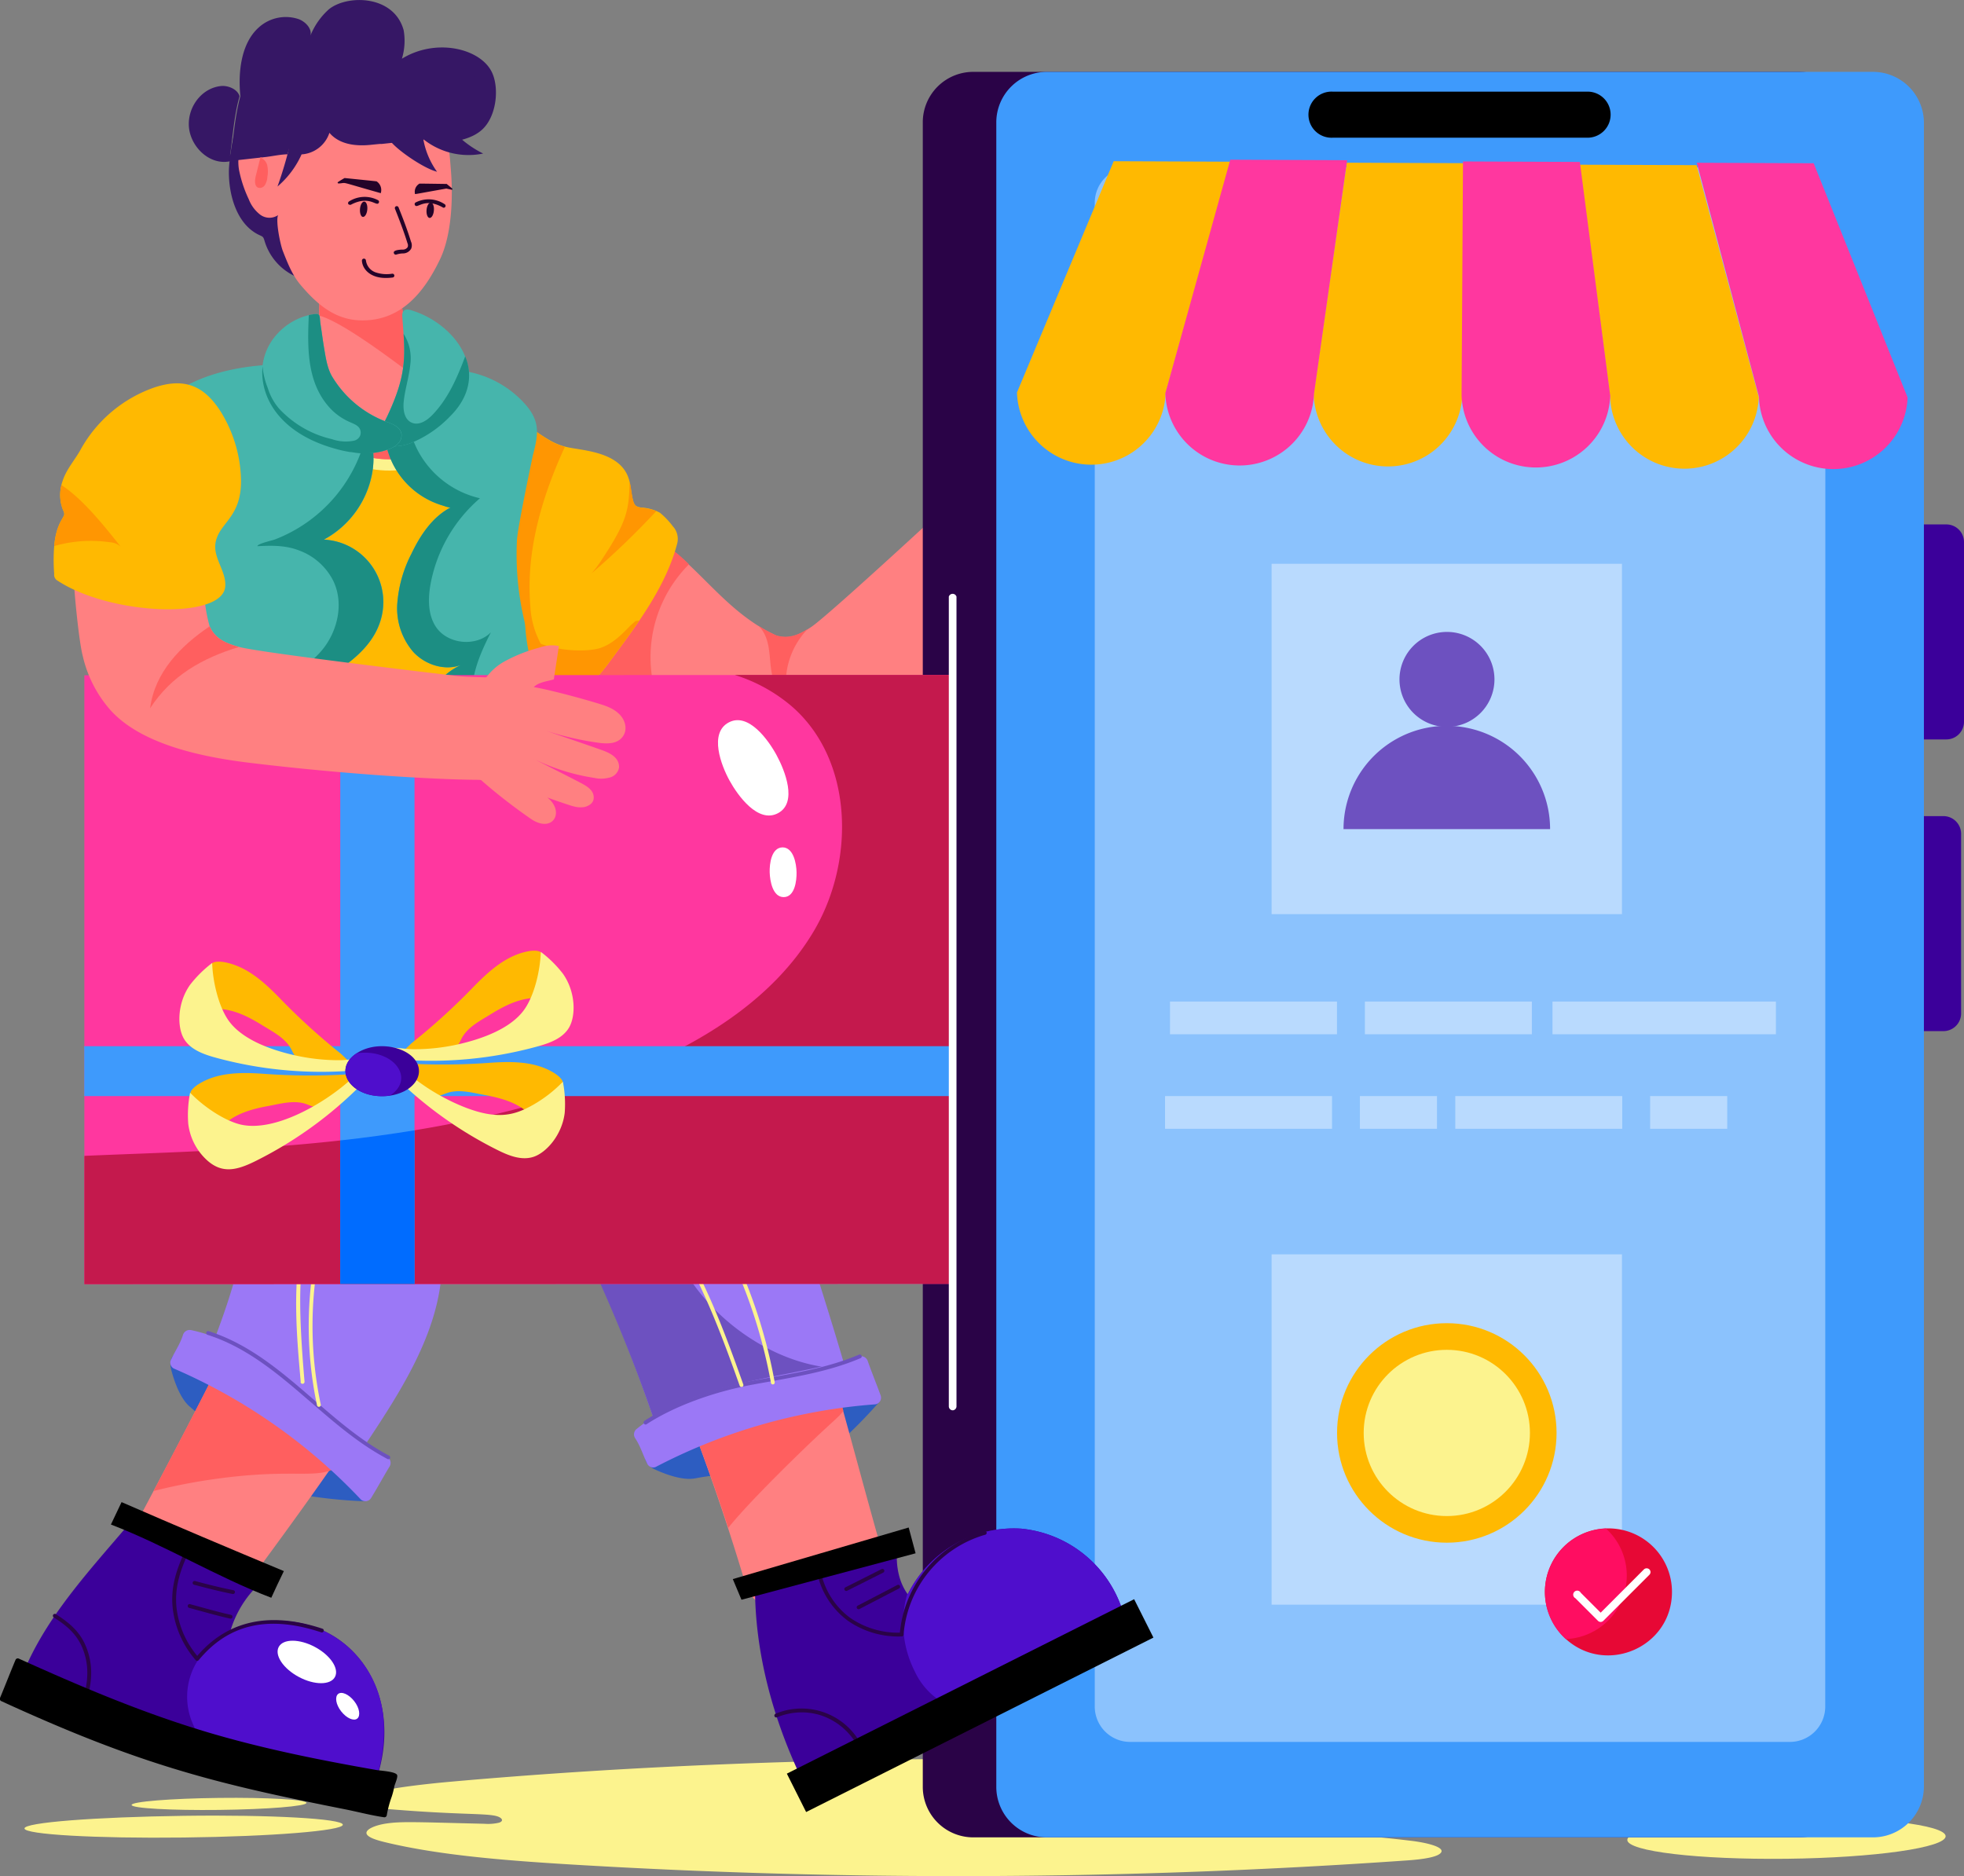 <svg xmlns="http://www.w3.org/2000/svg" viewBox="0 0 488.88 467.04"><rect x="0" y="0" width="488.88" height="467.04" fill="#808080" stroke="none"/><defs><style>.cls-1{fill:#fcf38e;}.cls-2{fill:#ff8081;}.cls-3{fill:#2a0347;}.cls-4{fill:#3b009a;}.cls-5{fill:#3e9afc;}.cls-6{opacity:0.4;}.cls-7{fill:#fff;}.cls-8{fill:#ffb901;}.cls-9{fill:#ff379f;}.cls-10{fill:#2d5dc1;}.cls-11{fill:#ff5f5f;}.cls-12{fill:#4f0ecc;}.cls-13{fill:#9b78f6;}.cls-14{fill:#6d51c0;}.cls-15{fill:#ff9602;}.cls-16{fill:#c4194d;}.cls-17{fill:#361765;}.cls-18{fill:#240329;}.cls-19{fill:#46b5ac;}.cls-20{fill:#1c8e83;}.cls-21{fill:none;}.cls-22{fill:#e70835;}.cls-23{fill:#ff0d61;}.cls-24{fill:#006cff;}</style></defs><g id="Слой_2" data-name="Слой 2"><g id="Layer_1" data-name="Layer 1"><g id="_25" data-name="25"><path class="cls-1" d="M390.44,441.48c-92-4.5-186.89-6.09-277.94,2-3.24.29-24.8,2.18-23.33,5.06.52,1,3.75,1.46,6.53,1.7,18.1,1.56,25.12,1.07,27.89,1.83,1.36.37,1.93,1.19.66,1.63a11.87,11.87,0,0,1-3.64.28c-16.74-.4-20.53-.63-24.35-.08-2.9.42-5.39,1.49-5,2.59.37.94,2.61,1.6,4.77,2.12,13.47,3.23,29.82,4.51,45.89,5.49a1602.72,1602.72,0,0,0,208.35-1c3.58-.25,7.92-.79,8.51-2.09s-3.75-2.34-7.48-2.79c-6.84-.83-13.87-1.46-21-1.9-5.6-.35-12.88-1.27-12.18-3.32.47-1.39,4.59-2.22,8.32-2.59,16.7-1.67,40.63,1.32,88.8-2.29,8.28-.63,11.74-2.72,2.92-4.26C409.72,442.39,399.73,441.94,390.44,441.48Z"/><path class="cls-1" d="M6.09,455.14c0,1.51,17.76,2.52,39.66,2.26s39.6-1.69,39.59-3.19S67.56,451.7,45.68,452,6.08,453.64,6.09,455.14Z"/><path class="cls-1" d="M405.07,458c0,2.85,17.78,4.94,39.68,4.69s39.59-2.77,39.56-5.62-17.81-4.93-39.68-4.68S405,455.19,405.07,458Z"/><path class="cls-1" d="M32.76,449.29c0,.83,9.75,1.38,21.78,1.24s21.75-.93,21.74-1.75-9.76-1.38-21.78-1.24S32.75,448.47,32.76,449.29Z"/><path class="cls-1" d="M373.46,454.55c0,1.51,17.75,2.52,39.65,2.26s39.61-1.69,39.59-3.19-17.78-2.51-39.65-2.26S373.44,453.05,373.46,454.55Z"/><path class="cls-1" d="M334.77,449.4c0,1.51,17.76,2.52,39.66,2.26S414,450,414,448.47s-17.77-2.51-39.65-2.25S334.75,447.9,334.77,449.4Z"/><path class="cls-1" d="M430.88,450.6c0,.77,9.12,1.29,20.38,1.16s20.36-.87,20.35-1.64-9.14-1.29-20.38-1.16S430.87,449.82,430.88,450.6Z"/><path class="cls-2" d="M290.82,118.2a140.11,140.11,0,0,1-19.77,9.29c-1.22,1.49-3,2.92-4.34,4.42-6.2,7.24-23,24.85-40.39,40.87-1.41,1.31-2.75,2.52-4.54,4.05a96.49,96.49,0,0,1-12.14,8.81c-4.08,2.63-10.93,5.29-16.49,5.48a31.6,31.6,0,0,1-15.1-3.58c-.2-.1-.51-.28-.7-.39a159.11,159.11,0,0,1-14.54-9.7c-6.4-4.76-3.81-2.26-10.57-7.47h0c-6.69-4.52-7.11-4.95-9.14-7.22a21.31,21.31,0,0,1-2.88-4v0h0v0a17.9,17.9,0,0,1-1.43-3.47c-3.65-15.52,9.24-29.8,25.21-20.6.45.18,2.32,1.46,2.74,1.74,0,0,0,0,0,0,7.39,5.84,12.64,12.94,20.42,18.31a40.37,40.37,0,0,0,6.1,3.5c3.39,1,5.89-.29,8.8-2.26,4.87-3.39,37-33.17,41.3-37.2,2.25-2.11,4.53-5,7-7.32a15.69,15.69,0,0,1,.09-3.69,14.17,14.17,0,0,1,1.31-5.35,39.54,39.54,0,0,1,5.43-8.58c1.42-1.71,3-3.54,5.24-3.36,2.45.2,3.64,2.32,3.72,4.51,1.56-1.82,3.12-3.58,4.76-5.38s3-3.23,5.15-4,4.66-.24,5.7,1.82,0,4.13-1.07,5.94a81.86,81.86,0,0,1-9.19,11.43c3.65-3.61,7.31-7.31,11-10.9,1.67-1.63,3.79-3.3,6.07-2.13,1.31.66,1.56,2.18,1.39,3.5a8.52,8.52,0,0,1-1.69,3.6,54.81,54.81,0,0,1-11.37,12c3.18-2.41,9.29-7,11.25-8.45,1.48-1.07,3.23-2.12,4.94-1.13a2.84,2.84,0,0,1,1,3.18,6.57,6.57,0,0,1-1.49,2.54c-.69.88-3.95,4-5.05,5.06a6.68,6.68,0,0,1,2.11-.64,3.75,3.75,0,0,1,3.45,1.12C294.74,114.79,292.92,117,290.82,118.2Z"/><path class="cls-3" d="M460.65,444.89a12.71,12.71,0,0,1-12.92,12.47H242.46a12.58,12.58,0,0,1-12.76-12.47V30.36a12.56,12.56,0,0,1,12.76-12.47H447.73a12.7,12.7,0,0,1,12.92,12.47Z"/><path class="cls-4" d="M472.57,134.91v44.78a4.39,4.39,0,0,0,4.37,4.37h7.55a4.4,4.4,0,0,0,4.39-4.4V134.93a4.4,4.4,0,0,0-4.39-4.39h-7.55A4.37,4.37,0,0,0,472.57,134.91Z"/><path class="cls-4" d="M471.85,207.52V252.3a4.38,4.38,0,0,0,4.36,4.37h7.56a4.41,4.41,0,0,0,4.39-4.4V207.54a4.41,4.41,0,0,0-4.39-4.39h-7.56A4.37,4.37,0,0,0,471.85,207.52Z"/><path class="cls-5" d="M478.9,444.9A12.69,12.69,0,0,1,466,457.36H260.71A12.57,12.57,0,0,1,248,444.9V30.35a12.58,12.58,0,0,1,12.75-12.46H466A12.69,12.69,0,0,1,478.9,30.35Z"/><g class="cls-6"><path class="cls-7" d="M454.34,424.93a8.81,8.81,0,0,1-9,8.67H281.51a8.81,8.81,0,0,1-9-8.67V50.31a8.82,8.82,0,0,1,9-8.65H445.37a8.82,8.82,0,0,1,9,8.65Z"/></g><g class="cls-6"><rect class="cls-7" x="316.53" y="312.23" width="87.21" height="87.21"/></g><path class="cls-8" d="M393.22,41l7.57,57.69a18.51,18.51,0,0,0,37,.15L422.32,41.11Z"/><path class="cls-8" d="M335.24,40.5,327,98.13a18.51,18.51,0,0,0,37,.15l.34-57.66Z"/><path class="cls-8" d="M277.22,40.13,253.15,97.69a18.51,18.51,0,0,0,37,.15l16.16-57.59Z"/><path class="cls-9" d="M364.17,40.19l-.35,58.2a18.51,18.51,0,0,0,37,.15l-7.56-58.23Z"/><path class="cls-9" d="M422.37,40.52l15.47,58.26a18.51,18.51,0,0,0,37,.16l-23.38-58.3Z"/><path class="cls-9" d="M306.24,39.76,290.08,97.89a18.51,18.51,0,0,0,37,.15l8.25-58.16Z"/><path class="cls-9" d="M52.15,211.7c1.13,1.4,3.53,2.55,5,1.76a1.44,1.44,0,0,0,.79-1.33,2.16,2.16,0,0,0-.53-1.08,13.12,13.12,0,0,0-2.65-2.56c-.25-.17-.9-.59-1.18-.48a7.52,7.52,0,0,0-1.29,1.59Z"/><path class="cls-10" d="M218.94,348.89a119.69,119.69,0,0,1-10.05,10.22c-9.22,7.9-23.95,6.58-35.86,8.89-3,.58-7.26-.95-10-2.22s-3-3.36-1.85-6.19c1.07-2.67,4.27-3.66,7.07-4.32,43.56-10.29,42.42-10.34,45.56-9.93C216.06,345.63,218.14,346.75,218.94,348.89Z"/><path class="cls-10" d="M91,373.71a119.42,119.42,0,0,1-14.27-1.36c-11.94-2.18-20.21-14.43-29.51-22.22-2.34-2-3.84-6.24-4.6-9.18s.73-4.43,3.64-5.34c2.75-.86,5.53,1,7.81,2.76,35.46,27.32,34.78,26.41,36.44,29.1A6,6,0,0,1,91,373.71Z"/><path class="cls-2" d="M223.84,395.78a1.85,1.85,0,0,0-.06-.2A1.81,1.81,0,0,0,223.84,395.78Z"/><path class="cls-2" d="M85.7,218.62c8.35,11,28,29.78,35,42.34s27.7,39,33.89,52.17l4.54,10c1.48,3.34,2.9,6.71,4.35,10.06a566.35,566.35,0,0,1,22.2,61.51c.86,3,3.68,5.14,7.65,6.24a28.64,28.64,0,0,0,14.29-.18c2.87-.74,8.66-2.16,10.86-4.33,3.19-3.14,1.23-9.62.2-13.27-8.62-30.55-15.94-61.29-28-90.57-9.42-22.86-20.93-45-35.52-64.92-2.95-6.75-6.19-13.41-10.95-19.68-1-1.44-4.14,4.58-5.87,4a13.62,13.62,0,0,0-5.83-.53c-11.46,1.26-22.56,14.34-22.35,23C110.23,236,84.82,217.36,85.7,218.62Z"/><path class="cls-11" d="M208.93,347.62a10.34,10.34,0,0,0-1.26,0c-10,.58-19.43,2.89-35.74,6.4,3.32,8.7,6.48,17.48,9.36,26.28,4.1-5.13,12.81-13.8,17.52-18.37,8.77-8.52,9.75-8.9,11.12-10.73Z"/><path class="cls-2" d="M21.27,413c.32.61,1.4,1.84,1.84,2.46,4.6,6.39,16.09,10,21,4.41,7.76-8.81.63-2.85,7.53-12.18,25.88-35,50-67.1,54.43-84.54,1.51-6,1.6-12.24,1.67-18.42,1-82.15.92-70.89.93-76.91,0-8.38-6.85-9.12-12.9-11.36C89.17,214,85.15,210,77.34,211.54a22.44,22.44,0,0,0-15.11,11.55c-3.81,7.29-4.71,2.2-4.29,10.41.68,13.23,3.93,37.81,6.54,50.79,1.65,8.18,2.72,18.92,1.56,27.18-.73,5.18-2.84,10.06-5,14.84-4.61,10.19-17.61,35-22.82,44.84C34.87,377.49,31.94,383,30,386.49c-2.55,4.73-6.67,8.2-9,13.15a17.86,17.86,0,0,0-1.76,6.72C19.15,409,20.05,410.69,21.27,413Z"/><path class="cls-11" d="M38.22,371.15a140.76,140.76,0,0,1,14.69-2.91c17.77-2.54,23.93-.52,28.87-2.05,1.61-.49,2.79-1.46,2.06-3-1-1.93-5.16-4.4-6.56-5.54-7.69-6.31-20.38-15.55-23.18-17.17C49.31,350,43.28,361.55,38.22,371.15Z"/><path class="cls-4" d="M5.77,416.31c13.44,6.55,33.6,18,48,20.91,15.46,3.09,29.67,2.3,39.57,3.75h-.12c.15,0,.5.07,1.23.17l0,0c-.45-.19-.13-.32-.08-.46h0c6-22.1-9.45-40.4-30.46-36.71a39.93,39.93,0,0,0-5.11,1.2c-.48.16-1,.48-1.4.65A26.33,26.33,0,0,1,63,395.87a46.63,46.63,0,0,1,3.44-3.58l-2.65-1c-10.06-3.77-20-7.71-30-11.65l-1.45-.57c-.47.57-1,1.13-1.44,1.7-8.77,10.28-18.23,20.67-23.95,33h0C6.48,414.63,6.11,415.46,5.77,416.31Z"/><path class="cls-12" d="M48.12,429.37c.07.18.15.35.22.52.28.61.58,1.2.91,1.79a17.51,17.51,0,0,0,5.59,5.7,30.41,30.41,0,0,0,9,4.35c7.71,2.35,17.17,2.72,22.68,1.62,2.16-.4,6.3-1.71,7.76-2.72a40.26,40.26,0,0,0,1.26-11.41h0C95,414.72,84,404.41,71.32,403.53h0a36.75,36.75,0,0,0-12.44,1.52c-4.06,2.74-8.21,5.13-10.62,10A16.78,16.78,0,0,0,48.12,429.37Z"/><path class="cls-3" d="M49.07,413.41a.46.46,0,0,1-.36-.17A23.78,23.78,0,0,1,43,400.41c-.58-5.21.92-9.51,2.62-13.39a.48.48,0,0,1,.87.39c-1.65,3.75-3.09,7.91-2.54,12.89a22.74,22.74,0,0,0,5.15,11.89c7.57-8.84,18.06-11.12,31.17-6.77a.47.47,0,0,1,.3.6.48.48,0,0,1-.6.31c-13.1-4.35-23.08-2.09-30.5,6.9a.49.49,0,0,1-.37.18Z"/><path class="cls-3" d="M57.34,402.92c-3.51-.79-7-1.81-10.32-2.7a.48.48,0,0,1,.24-.92c3.42.92,6.86,1.92,10.29,2.69a.48.48,0,0,1-.21.93Z"/><path class="cls-3" d="M57.91,396.78c-3.3-.65-6.55-1.5-9.6-2.3a.48.48,0,0,1-.34-.59.49.49,0,0,1,.58-.34c3,.81,6.28,1.64,9.55,2.29a.46.46,0,0,1,.37.56A.48.48,0,0,1,57.91,396.78Z"/><path class="cls-3" d="M19.5,426.74a.48.48,0,0,1-.21-.64,16.41,16.41,0,0,0,1-2.06c1.84-5.28,1.92-9.66.24-13.78-1.41-3.46-3.86-5.56-7.11-7.63a.48.48,0,1,1,.51-.81c3.41,2.18,6,4.38,7.49,8.08,1.77,4.35,1.7,8.94-.22,14.45a17.7,17.7,0,0,1-1.08,2.18A.47.47,0,0,1,19.5,426.74Z"/><path d="M27.61,379.49c13.66,5.23,26.23,13,39.92,18.23,1-2.22,2.06-4.44,3.13-6.64-13.5-5.62-27-11.33-40.4-17.17C29.38,375.78,28.49,377.63,27.61,379.49Z"/><path d="M0,422.67a.6.6,0,0,0,.31.77c6.14,2.82,11.78,5.28,17.08,7.47,24.78,10.22,42.26,14.26,68.43,19.45,3.23.64,6.54,1.53,9.8,2a.61.61,0,0,0,.67-.58,26.87,26.87,0,0,1,1.21-4.53,19.27,19.27,0,0,0,.66-2.59c.15-.62.89-2.19.7-2.79-.29-.9-4.06-1.08-5.14-1.27-14.79-2.6-29-5.46-43-9.69l-1.55-.48c-15.14-4.68-29.8-10.93-44.5-17.57a.61.61,0,0,0-.8.31C2.56,416.29,1.32,419.49,0,422.67Z"/><path class="cls-13" d="M211.79,346.21a229.81,229.81,0,0,0-46.54,14.69c-.06-.23-.13-.44-.2-.66a409,409,0,0,0-53.41-108.46c-1.06-1.57-2.13-3.05-2.53-3.64,0,.43.2,1.42.22,1.66a267.24,267.24,0,0,1,.34,69.61c-2.1,16.58-13.25,31.83-22.45,45.78C75.55,357,62.66,347.64,51,339.41c12.17-30,11.69-40.28,9.55-61.71q-2.13-21.57-4.28-43.16v0c-1.13-5.31-2.67-12.73-2.92-14.61-3-24.1,2.23-32.27,13.49-44.74.26-.25.5-.54.75-.81,18.88,14.24,43.52,18.07,63.14,12.3,6.09-1.62,5.64,2.26,8,6.62,2.23,4,16.06,27.49,18.25,31.21,18.51,31.33,33.36,56.53,44.33,86.64C202.34,314,212.42,346.09,211.79,346.21Z"/><path class="cls-14" d="M79.91,180.14c.82.93,1.62,1.89,2.4,2.87a91.17,91.17,0,0,1,6.61,9.57s0,0,0,0a196,196,0,0,1,12.59,25.78c2.83,7.53,4.92,20.19,7.66,29.88.21.31,1.73,2.42,2.43,3.5a28.39,28.39,0,0,1,3-10.94c.51-1,1.06-2.39,2-2.91.38-.22.83-.22,1.23-.46a14.68,14.68,0,0,0,1.59-1.38c9.1-7.62,20.66-11.32,32.39-11.8,1.23,0,3.9.12,5.12.2-3.34-5.66-6.69-11.34-10-17a0,0,0,0,0,0,0c-.19-.34-.39-.67-.6-1-.46,3.24-1.58,10.22-3.9,12.57a36.51,36.51,0,0,1-11.71,7.69c-1.9.8-4.92,2.45-7.64,2.88-4,.66-6.71-1.87-4.66-6.55,4.25-9.94,14.18-8.27,24.8-21.87-.14-.24-1.27-2.18-1.81-3.09a6.69,6.69,0,0,0-2,.34l.19-.12a5.4,5.4,0,0,0-.85.19c-.1,0-.18,0-.25-.11-.8-1.28.3-12.11-.7-11.42-4.35,2-9.56-11.78-14.35-12.1-5.87-.34-19.27,1.72-26,.13h0a10.51,10.51,0,0,1-1.82-.59,8.52,8.52,0,0,0-8.9,1.17c-.62.46-2.94,2.82-4.75,4C81.08,180.23,80.28,180.55,79.91,180.14ZM108,217.59,130.35,204C126.58,207,117.61,216.59,108,217.59Z"/><path class="cls-14" d="M109.61,248.86c23.25,33.42,43.05,72.59,55.44,111.38A47.16,47.16,0,0,0,179,355.43c8.55-4.39,18.2-9.6,25.58-15.23C189.24,337.77,174,325.77,168,311.47c-1.48-3.54-2.55-7.33-4.81-10.43-2.15-2.92-5.2-5-8.13-7.17-30.16-22.15-21.25-35.57-30.64-44.48-2.06-1.95-4.72-3.16-7-4.83s-4.38-4.1-4.39-6.94C112,242.05,109.81,244.31,109.61,248.86Z"/><path class="cls-4" d="M254.25,380.52a29.48,29.48,0,0,1,25.27,20.7L199.45,442.6c-7.06-14.82-11.58-31.37-11.51-47.77,11.91-4,23.79-7.41,35.7-11.36-.91,4.51-.38,9.7,2.32,13.39A29.45,29.45,0,0,1,254.25,380.52Z"/><path class="cls-12" d="M254.25,380.52a29.48,29.48,0,0,1,25.27,20.7l-44.29,22.89a17.62,17.62,0,0,1-7.5-8,26.56,26.56,0,0,1-1.87-19.43l.1.15A29.45,29.45,0,0,1,254.25,380.52Z"/><path class="cls-3" d="M214.58,437.2a16.15,16.15,0,0,0-10.79-10.38,15.94,15.94,0,0,0-10.38.66.48.48,0,0,1-.62-.26.49.49,0,0,1,.26-.63,16.78,16.78,0,0,1,22.44,10.32.48.48,0,0,1-.31.6A.47.47,0,0,1,214.58,437.2Z"/><rect x="193.14" y="419.2" width="96.74" height="10.69" transform="translate(647.86 695.54) rotate(153.33)"/><path class="cls-3" d="M211,403.4a19.88,19.88,0,0,1-7.39-11,.48.48,0,0,1,.35-.58.49.49,0,0,1,.58.35,18.92,18.92,0,0,0,7,10.49A21,21,0,0,0,224,406.41a29.2,29.2,0,0,1,21.07-25.32.48.48,0,0,1,.24.92,28.2,28.2,0,0,0-20.39,24.89.46.46,0,0,1-.45.44A21.93,21.93,0,0,1,211,403.4Z"/><path class="cls-3" d="M213.3,400.32a.48.48,0,0,1,.2-.64l9.87-5.14a.48.48,0,0,1,.64.2.49.49,0,0,1-.2.65l-9.87,5.13A.48.48,0,0,1,213.3,400.32Z"/><path class="cls-3" d="M210.23,395.76a.47.47,0,0,1,.21-.64l9-4.53a.48.48,0,0,1,.64.21.49.49,0,0,1-.21.65l-9,4.52A.48.48,0,0,1,210.23,395.76Z"/><polygon points="184.57 398.21 227.91 386.65 226.19 380.23 182.41 393.07 184.57 398.21"/><path class="cls-13" d="M45.56,332.25a1.74,1.74,0,0,1,2-1.16c19.4,4.15,32.92,21.18,48.84,31.58A1.73,1.73,0,0,1,97,365c-1.57,2.59-3,5.24-4.59,7.83a1.68,1.68,0,0,1-2.59.42,140.54,140.54,0,0,0-46.57-32.6,1.65,1.65,0,0,1-.65-2.25C43.62,336.25,44.84,334.55,45.56,332.25Z"/><path class="cls-14" d="M96.44,363.17c-16.22-8.57-27.21-25.26-44.73-30.89a.48.48,0,1,1,.29-.91c17.81,5.72,28.74,22.42,44.89,31a.49.49,0,0,1,.2.65A.48.48,0,0,1,96.44,363.17Z"/><path class="cls-13" d="M158.1,358a1.73,1.73,0,0,1,.38-2.31c15.45-12.44,37.19-12.21,55.31-18A1.73,1.73,0,0,1,216,338.8c1,2.85,2.16,5.66,3.19,8.5a1.67,1.67,0,0,1-1.31,2.27,140.49,140.49,0,0,0-54.66,15.59,1.65,1.65,0,0,1-2.16-.91C160,362.05,159.43,360,158.1,358Z"/><path class="cls-14" d="M160.27,354.34a.48.48,0,0,1,.14-.66c6.91-4.5,16.74-8.16,27-10,8.85-1.63,18.09-2.93,26.42-6.48a.48.48,0,0,1,.63.26.47.47,0,0,1-.26.62c-8.43,3.59-17.7,4.9-26.62,6.54-10.12,1.86-19.83,5.47-26.63,9.9A.48.48,0,0,1,160.27,354.34Z"/><path class="cls-1" d="M78.9,349.76A95.51,95.51,0,0,1,79.43,308c2.56-10.69,7-21.17,7.71-32.1C88,261.1,82,246.76,77,232.82c-4.85-13.66-9.13-29.56-4.07-44a.48.48,0,0,1,.61-.3.49.49,0,0,1,.3.61c-5.56,15.81.29,33,5.9,48.45,4.5,12.36,9.15,25.14,8.35,38.33-.68,11.1-5.17,21.57-7.73,32.27a94.53,94.53,0,0,0-.53,41.37.48.48,0,1,1-.93.2Z"/><path class="cls-1" d="M74.86,344c-1-11.22-2-22.81.07-34.14,1.8-10,6-19.7,6.52-29.78.78-14.79-6.3-29-10.53-43.18a119.2,119.2,0,0,1-3.31-53.26.47.47,0,0,1,.55-.39.48.48,0,0,1,.39.55,118.27,118.27,0,0,0,3.28,52.82c1.12,3.76,2.45,7.56,3.74,11.24,8.93,25.47,8.31,32,3.18,50.42C74.94,312,73.56,318,75.81,343.92a.48.48,0,0,1-1,.08Z"/><path class="cls-11" d="M166.37,180.05c-12.77-9.19-7.63-5.1-14.13-10.07h0c-4.62-3.16-6.73-4.39-9.14-7.21a20,20,0,0,1-4.34-7.59c-3.82-16.11,10-31.5,27.95-18.84l0,0a41,41,0,0,1,4.79,4.13A32.72,32.72,0,0,0,166.37,180.05Z"/><path class="cls-11" d="M188.78,155.76c2.85,2.71,2.68,7,3.11,10.41a27.45,27.45,0,0,0,4.84,12.32,5.4,5.4,0,0,0,1.8,1.76,19.34,19.34,0,0,1,2.56-23.71c-2.47,1.56-4.86,2.49-7.83,1.63A37.77,37.77,0,0,1,188.78,155.76Z"/><path class="cls-8" d="M167.48,131a4.63,4.63,0,0,1,1.08,4.33c-2.75,10.49-9.69,19.78-16.06,28.38-1.07,1.47-2.17,2.91-3.34,4.3-.88,1-2.72,3.8-4.07,4.15-1.52.4-4.52-1.92-5.82-2.67-3.78-2.17-7.28-4.1-9.8-7.68-.31,3-.61,6.18.44,9,.79,2.14,2,3.44,2.76,5.81s.45,4.8,1.69,6.79c1.34,2.14,4,3,6,4.52h0a9.81,9.81,0,0,1-2,10.67,61.43,61.43,0,0,0-8.9-3.15c-.06,0-1.4-.37-1.57-.41-10.42-2.6-21.52-2.92-32.46-2.71-4.7.08-9.47.26-13.89,1.79-6.67,2.33-14.12,7.93-20.26,11.36-2.12-1.69-4.12-5.91-5.31-8.36-4.29-8.81-4.85-14.75-3.88-25.53.19-2.2.26-4.22,1.54-6.05a12.94,12.94,0,0,0,2.06-5.71C57,151.67,58.33,143.35,57,135.2c-1.4-8.5-5.73-16.61-6.94-25-.35-2.51.56-5,1-7.45a4.3,4.3,0,0,0-.94-5.38,43,43,0,0,1,11.33-3.41h0c5.74-1,11.64-1.21,15.31-1.64a89.21,89.21,0,0,1,24.48,1c5.14.87,13.93,2.87,18.33,5,.27.14.72.4,1.33.76,11.94,7.31,14.8,10.78,19.67,12.07,3.46,1,12.88.92,15.63,7.19a10.44,10.44,0,0,1,.48,1.43c.38,1.55.47,3.21.88,4.77.35,1.37.87,1.63,2.12,1.81a10.79,10.79,0,0,1,4.6,1.29A19.54,19.54,0,0,1,167.48,131Z"/><path class="cls-15" d="M159.1,154.48c-2.3,3.4-7.91,11.08-9.94,13.48-.88,1-2.72,3.8-4.07,4.15-1.52.4-4.52-1.92-5.82-2.67-3.79-2.18-7.28-4.1-9.8-7.68-.53,5.15-.6,7.62,1.87,11.92a16.27,16.27,0,0,1,1.2,2.58.09.09,0,0,1,0,.06c.74,1.76.46,4.94,1.79,7.07s4,3,6,4.53a9.81,9.81,0,0,1-2,10.67,61.43,61.43,0,0,0-8.9-3.15c-.06,0-1.4-.37-1.57-.41A96.18,96.18,0,0,0,109,192.46c13.53-4,12.84,1.2,16.46-3.2a14.66,14.66,0,0,0,3.2-5.71A6.18,6.18,0,0,0,127,177.5c-.89-.74-2.08-1.21-2.6-2.25-.74-1.47.18-2.91,1-6.58a54,54,0,0,1-10.16-28.28c-.89-12.77,2.38-25.63,8.16-37,.34-.66.69-1.34,1.07-2,10.78,7,11.95,8.73,16.14,9.84-5.73,12.45-9.74,26-8.6,39.63a22,22,0,0,0,2.61,9.39c5.26,2,12.06,2,14.95,1s5.23-3.31,7.38-5.57l1.21-1.06A4.38,4.38,0,0,1,159.1,154.48Z"/><path class="cls-16" d="M77.88,195.65c-7,3.37-19.61,12.71-25.68,16.11-2.13-1.69-.71-10.38-1.91-12.83-1.77-3.62,2.43-9.28,1.82-13.28a58.6,58.6,0,0,1,0-14.07,33.7,33.7,0,0,1,1.17-7c1.53-5,5.71-10.45,6.35-15.14.19-1.36-.09-2.55.82-3.72-.38.29-.75.61-1.1.92a27.88,27.88,0,0,1-8.75,5.1,37,37,0,0,1,10.53-8.07c2.71-1.4,5.75-2.57,7.44-5.09a29.77,29.77,0,0,0-5.38,13c-.52,3.39-.59,7.19-3,9.68-1.38,1.46-3.5,2.41-4.07,4.34-.67,2.26,1.17,4.44,1.74,6.74s-.21,4.78-1.27,6.94c-.51,1-.53,1.49.35,2.2,3.84,3.12,8.93,4.13,13.8,5a3.37,3.37,0,0,0,1.48.06c1.33-.3,2.2-2,3.55-1.83a18.55,18.55,0,0,0-1.37,4.86,6.18,6.18,0,0,0,1.39,4.74A5.67,5.67,0,0,0,77.88,195.65Z"/><path class="cls-10" d="M113.77,189.47s.06,0,.13,0Z"/><path class="cls-10" d="M54.11,150.2c.94-1.21,1.92-2.4,2.91-3.56a3.48,3.48,0,0,1,1.79-1.32c.86-.17,1.24.1,1.36.57l-.87.76A29.83,29.83,0,0,1,54.11,150.2Z"/><path class="cls-1" d="M121,99.15c-3.26,12.22-15.75,19.91-28.76,17.57-12-2.16-20.81-12.21-20.94-23.94,2-.17,4.27-.35,5.55-.5C92.88,90.4,114.56,95.24,121,99.15Z"/><path class="cls-2" d="M118.39,97.84c-2.61,11.07-13.87,18.24-25.71,16.12C81.77,112,74.07,102.82,74,92.55c3.16-.27,3.74-.42,6-.55C95,91,111.67,95.05,118.39,97.84Z"/><path class="cls-11" d="M118.12,98.85c-3,10.49-14,17.17-25.44,15.11C81.77,112,74.07,102.82,74,92.55c3.16-.27,3.74-.42,6-.55a17.13,17.13,0,0,0,12.86,12.89c5,1,10.15-.3,15-2Q113.09,101.14,118.12,98.85Z"/><path class="cls-11" d="M99.76,95a1,1,0,0,1-.66-1.18,16.69,16.69,0,0,0,.3-7.38l0-.18a1,1,0,1,1,1.89-.26l0,.19a18.86,18.86,0,0,1-.36,8.14A1,1,0,0,1,99.76,95Z"/><path class="cls-2" d="M80.07,64.76a17.62,17.62,0,0,0-.5,4.75,0,0,0,0,0,0,0C79.4,86.91,79.05,90.48,79,95.4c0,3.14.08-.25,2.51,2,2.27,2.06,4.61-.13,7.34,1.22a34.47,34.47,0,0,0,8.69,2.91c.49.09,8.43.54,8.46.45-5-14.15-6.76-27.79-6.28-36,0-2,0-4.63-2-5.12a26.72,26.72,0,0,0-5.08-.6h0c-4.62-.17-10.35.4-11.88,2.86A6.92,6.92,0,0,0,80.07,64.76Z"/><path class="cls-11" d="M80.79,63.11c1.53-2.46,7.26-3,11.88-2.86a37.69,37.69,0,0,1,6.85,2.81,13.53,13.53,0,0,1,.2,2.91c-.37,6.34.64,16.63,3.75,27.87-1.12-.54-17.12-13.38-24-15.28,0-3,.07-6,.1-9a0,0,0,0,1,0,0v-.06C79.58,67.31,79.66,64.92,80.79,63.11Z"/><path class="cls-16" d="M66.67,140.53a27.59,27.59,0,0,1-2.78,5.7c-4.29,1.15-9.15,3.68-11.34,6.8a2.08,2.08,0,0,1-1,.94c-.66.16-1.29-.36-1.65-.57a11.9,11.9,0,0,1,4-5.11,13.39,13.39,0,0,1,3.48-2.58,39.19,39.19,0,0,0,3.7-2A32.75,32.75,0,0,0,66.67,140.53Z"/><path class="cls-16" d="M51.6,96.55s0,0,0,0a9.37,9.37,0,0,0-1.73,4.33c-1,5.31-2.1,10.61-3,16a18.1,18.1,0,0,0-4.39-13.09,2.39,2.39,0,0,0,1.91-1.4C46.56,99.1,48.44,98,51.6,96.55Z"/><path class="cls-15" d="M163.39,127.2a197.16,197.16,0,0,1-16.14,15.52A29.17,29.17,0,0,0,150,139c6.11-9.27,6.56-12.05,6.73-19.17v0c.38,1.55.47,3.21.88,4.77.36,1.35.83,1.63,2.12,1.8A15.51,15.51,0,0,1,163.39,127.2Z"/><path class="cls-17" d="M74.2,59c.09-6.9,2.33-13.63,3-20.42.12-1.17.13-2.35.22-3.53.05-.76.44-1.65-.12-2.3-.33-.37-.78-.69-.88-1.18-.13-.67.37-1-.73-2.13a14.16,14.16,0,0,0-4.8-3.12,7.36,7.36,0,0,1-1.56-.72,4.1,4.1,0,0,1-1.29-1.67,6.75,6.75,0,0,1-.11-5.2,7.33,7.33,0,0,0-4.21,2.69,23.68,23.68,0,0,0-4.87,9.72A54.21,54.21,0,0,0,57,41.77c-.28,6,1.66,14.09,7.66,16.79.76.34.9.44,1.14,1.23a14.15,14.15,0,0,0,6.91,8.6c.57.28,1.78,1,2.25.47s-.27-2.61-.34-3.17A49.64,49.64,0,0,1,74.2,59Z"/><path class="cls-2" d="M109.56,64.48c-4,8.38-9.83,15.51-19.79,15.27-6.48-.15-11-4.16-14.92-8.79-2.09-2.45-3.26-5.47-4.42-8.41-.67-1.69-1.85-7.55-1.21-9a3.85,3.85,0,0,1-4.46-.12,8.86,8.86,0,0,1-2.84-3.84,30.91,30.91,0,0,1-2.42-7.29c-.58-3.44.24-6.78,3.31-8.78,4.22-2.75,10.19.46,8.93,6,2.76-6.34,6-11.45,12.85-13.8C89.4,24,94.42,24.3,99.4,24.91c3.51.42,7.12,1.24,9.37,4.18,2.86,3.76,3.11,8.8,3.47,13.3C112.79,49.16,112.47,58.36,109.56,64.48Z"/><path class="cls-17" d="M108.79,42.75a19.68,19.68,0,0,1-3.42-8.11,18,18,0,0,0,14.9,3.58,25.42,25.42,0,0,1-8.15-6.37l-5-2.79L97.41,35.4C99.46,37.79,105.71,42,108.79,42.75Z"/><path class="cls-18" d="M84.13,45.32c.5-.34,1.11-.7,1.63-1l.06,0c8.66.89,7.9.79,8,.88a2.57,2.57,0,0,1,1,2.74c0,.09,0,.15-.12.12-11-3.1-8-2.51-10.41-2.39C84,45.62,84,45.44,84.13,45.32Z"/><path class="cls-18" d="M112.54,46.92c-.38-.36-.92-.77-1.34-1.13a.06.06,0,0,0,0,0c-7.42-.1-6.81-.12-6.91,0a2.31,2.31,0,0,0-1,2.4c0,.22-.75.26,7.81-1.25l1.34.29C112.68,47.21,112.67,47,112.54,46.92Z"/><path class="cls-18" d="M86.7,50.79a.49.49,0,0,1,.19-.65,7.19,7.19,0,0,1,7.19-.32.46.46,0,0,1,.22.63c-.56,1.17-2.21-2-7,.53C87.28,51,86.83,51,86.7,50.79Z"/><path class="cls-18" d="M110.26,51.65c-4.77-2.67-6.4.55-7-.64a.47.47,0,0,1,.23-.63,7.17,7.17,0,0,1,7.18.44.47.47,0,1,1-.46.83Z"/><path class="cls-18" d="M98.06,63.07c-.32-.76,1.1-.88,1.92-.94l.35,0a1.4,1.4,0,0,0,1.15-.62,1.31,1.31,0,0,0-.06-1c-.06-.17-.79-2.76-3.12-8.58a.48.48,0,0,1,.89-.35c1.25,3.11,2.25,5.76,3.1,8.53a2.27,2.27,0,0,1,.07,1.77,2.33,2.33,0,0,1-1.94,1.2,5.76,5.76,0,0,0-1.74.28A.48.48,0,0,1,98.06,63.07Z"/><path class="cls-17" d="M47,31.11c.13,5.3,5.33,10.48,10.81,8.9.07,0,8.15-.91,8.26-.92,1.76-.2,3.7-.65,5.5-.68.49-1.74,1.16-3.95,0-5.24a4.21,4.21,0,0,0-1.24-.85,36.69,36.69,0,0,0-9.07-3.26,90.62,90.62,0,0,1-4,9.7c.69-4.91,1-10,2.37-14.81-.51-1.79-2.92-2.7-4.56-2.54C50.31,21.87,46.87,26.4,47,31.11Z"/><path class="cls-17" d="M71.92,37c-.59,2.45-1.69,6.22-2.85,9.43a22.73,22.73,0,0,0,6-8A7.82,7.82,0,0,0,82,33.06c2.45,2.88,6.45,3.38,10.23,3,8.45-.86-8.17,1,18.4-1.94.23.47.46,1,.68,1.44,3.12-.54,6.4-1.18,8.73-3.32,3.69-3.42,4.29-10.72,2.27-14.52-3-5.7-13.82-8.29-22.27-3.1a15.33,15.33,0,0,0,.44-7.09c-2.4-8.79-14-8.93-18.6-5.23a17.58,17.58,0,0,0-4.61,6.57h0c.44-1.67-1.14-3.39-2.82-4.07a10,10,0,0,0-10,2c-4.52,4-5.2,11.35-4.62,17.07a.29.29,0,0,0,0,.1c-1.33,4.8-1.68,9.9-2.37,14.81a90.62,90.62,0,0,0,4-9.7,36.69,36.69,0,0,1,9.07,3.26C71.84,33.07,72.68,33.87,71.92,37Z"/><path class="cls-17" d="M67.06,25.47c2.6,2.27,20.32,9,23.74,9.43,8,1,18-2.46,24.84-6.75a11.54,11.54,0,0,0,3.22-2.71,4.66,4.66,0,0,0,.93-4,6.49,6.49,0,0,0-2.87-3.26c-4.56-3.11-10.78-1-16.3-1.15s-10.29-2.6-14.51,1S71.65,24.33,71.83,29.85Z"/><path class="cls-17" d="M106.21,29.57a2.36,2.36,0,0,0,0,2.42,6.48,6.48,0,0,0,1.72,1.86,11.79,11.79,0,0,0,5.47,2.9.39.39,0,0,0,.26,0c.51-.23.26-2.69,1-3.88.28-.46,1.16-1.27.75-2a1.38,1.38,0,0,0-.6-.52,17.55,17.55,0,0,0-7-2.21Z"/><path class="cls-11" d="M64.16,46.68a1.47,1.47,0,0,0,1.78-.62A4.36,4.36,0,0,0,66.56,44a7.32,7.32,0,0,0,0-2.64,2.75,2.75,0,0,0-1.45-2v-.2l-.27,0c-.39,1.52-.76,3-1.15,4.55C63.42,44.81,63.29,46.2,64.16,46.68Z"/><path class="cls-16" d="M63.31,147.28a19.59,19.59,0,0,0,9.16,18.34c4.19,2.52,9.16,3.34,14,4.11-4.59.13-9.17-1.15-13.75-.75-4.4.38-8.84,2.53-11,6.38s-1.37,9.4,2.35,11.78c-3.43-.32-7.45-1-9-4.1a9.19,9.19,0,0,1-.72-2.48c-1.47-8.15-.73-17.08,4-23.88,1.47-2.11,3.32-4,4.07-6.5Z"/><path class="cls-1" d="M132.36,203.44h0a.47.47,0,0,1-.45-.5c0-.32,0-.65.05-1a14,14,0,0,0-.47-5.77.46.46,0,0,1,.28-.61.47.47,0,0,1,.61.27c.87,2.3.59,4.73.48,7.13A.48.48,0,0,1,132.36,203.44Z"/><path class="cls-19" d="M94.53,197.4a.08.08,0,0,0,0,0C87.07,212,74,211.79,62.22,214.76c-3.63.92-7.74,1.43-11.22-.34-4.39-2.24-6.61-7.67-7.75-12.2-2.49-9.8-1-18.68-.78-32.83.08-5.53-.2-11.2.06-16.69.22-4.11,1.8-5,1.72-14.29a53.77,53.77,0,0,0-7.94-27.7c-1.62-2.39-1.78-3.56-.13-5.9,6.38-9,17.24-12.76,28.17-13.8,5.4-.52,8.34-1,11.42,3.57,2.07,3.07,3.51,7.86,9.38,9.19a37.13,37.13,0,0,1,4.47.86c2.08.74,2,1.85,2.39,3.27a21.66,21.66,0,0,1,.64,10,23.56,23.56,0,0,1-12,16.43,15.57,15.57,0,0,1,13.91,20.73C92.48,161,87.17,165,81.91,168.34c5.56-3.2,14.22-.17,16.19,8.7a15.74,15.74,0,0,1,.27,5.43,2.61,2.61,0,0,0,.75-.89A50.37,50.37,0,0,1,94.53,197.4Z"/><path class="cls-20" d="M94.53,197.4a.08.08,0,0,0,0,0C87.07,212,74,211.79,62.22,214.76c-3.63.92-7.74,1.43-11.22-.34-4.39-2.24-6.61-7.67-7.75-12.2-2.38-9.39-1.08-17.69-.82-31.32.32-.08.63-.17,1-.24l6,9.05c-.33,4.62-.66,9.3.19,13.86s3,9.05,6.82,11.73c4.89,3.46,11.48,3.31,17.33,2A52.43,52.43,0,0,0,94.53,197.4Z"/><path class="cls-20" d="M98.09,177c-6.26,2.72-13.3,3.68-19.82,1.78-5.42-1.58-10.09-5-14.65-8.3,6.16-1.05,12.27-3.68,16.34-8.41s5.73-11.84,3-17.48a15.45,15.45,0,0,0-8.28-7.48c-3.5-1.41-6.93-1.34-10.61-1.15,0-.63,3.7-1.42,4.39-1.69a36.92,36.92,0,0,0,23-27.55,19.21,19.21,0,0,1,1.14,11.17,23.56,23.56,0,0,1-12,16.43,15.56,15.56,0,0,1,13.91,20.73C92.49,161,87.17,165,81.91,168.35,87.52,165.11,96.18,168.26,98.09,177Z"/><path class="cls-19" d="M130.79,201.43h-.19c-18.08-1.42-26.17-13-25.29-22.75a16.3,16.3,0,0,1,9.42-13.14c-4.07,1.5-8.89-.06-11.84-3.24a16.64,16.64,0,0,1-4-12,32.23,32.23,0,0,1,3.51-12.43c2.22-4.65,5.24-9.21,9.81-11.57a20.11,20.11,0,0,1-16-15.42,6.21,6.21,0,0,1-.19-2.8,5.08,5.08,0,0,1,1.5-2.44,6.76,6.76,0,0,0,.68-.63c.83-1,.59-2.43.81-3.69a25.25,25.25,0,0,1,1.2-3.42c.3-.93.43-1.91.76-2.83.46-1.31.94-1.13,2.89-1.75a25.47,25.47,0,0,1,26.24,6.61c4.49,4.69,4,7.87,2.51,13.55,0,.11-3.76,17.66-3.93,21a71.61,71.61,0,0,0,1.8,19.85c.55,2.37,0,2.75,1.58,10.29a85.49,85.49,0,0,0,8.36,23.31A9.73,9.73,0,0,1,130.79,201.43Z"/><path class="cls-20" d="M130.79,201.43h-.19c-18.08-1.42-26.17-13-25.29-22.75a16.3,16.3,0,0,1,9.42-13.14c-4.07,1.5-8.89-.06-11.84-3.24a16.64,16.64,0,0,1-4-12,32.23,32.23,0,0,1,3.51-12.43c2.22-4.65,5.24-9.21,9.81-11.57-.34.18-1.66-.35-2-.45a20.37,20.37,0,0,1-11.74-9.13,19.27,19.27,0,0,1-1.81-4,4.84,4.84,0,0,1-.32-2.25c.56-4.51.81-9.17,3.33-12.25a7.42,7.42,0,0,0,1.76-3c.12-.26.84-1.92,1.19-1.24.1.2-.25.9-.31,1.12a23.6,23.6,0,0,0,.38,14,22.36,22.36,0,0,0,1.21,2.85,23.42,23.42,0,0,0,15.57,12.08,37.07,37.07,0,0,0-12.31,21.43c-.63,3.58-.66,7.53,1.34,10.57,2.9,4.36,10,5.07,13.69,1.38-3,5.88-5.85,12.51-4.09,18.87,2.13,7.78,11.73,13.55,21.93,10.84A9.73,9.73,0,0,1,130.79,201.43Z"/><path class="cls-19" d="M112,103.67a28.23,28.23,0,0,1-9.93,6.7c-1.75.59-4.49,1.23-6.18.13-2.55-1.65-.36-5,.56-7,4.05-8.67,4.51-13.28,4-20.42-.09-1.43-.22-2.86-.31-4.29s.61-2,2-1.63c6.8,2,11.84,6.89,13.62,11.54C118,94.05,116.34,99.41,112,103.67Z"/><path class="cls-20" d="M112,103.67a28.23,28.23,0,0,1-9.93,6.7c-1.75.59-4.49,1.23-6.18.13-2.55-1.65-.36-5,.56-7,4.05-8.67,4.51-13.28,4-20.42a11.29,11.29,0,0,1,1.66,7.81c-.32,3.09-1.33,6.1-1.63,9.2-.18,2,.18,4.33,2,5.12s3.79-.52,5.15-1.93c3.89-4,6.19-9.28,8.17-14.58C118,94.05,116.34,99.41,112,103.67Z"/><path class="cls-11" d="M135.76,199.13c-4.14-1.16-7.25-4.56-11.07-5.38a1,1,0,0,1,.41-1.87c4.23.92,7.38,4.35,11.17,5.41a1,1,0,0,1-.51,1.84Z"/><path class="cls-11" d="M136.25,191.79a36.05,36.05,0,0,1-8.22-4.32,1,1,0,1,1,1.1-1.56,34.42,34.42,0,0,0,7.78,4.09,1,1,0,0,1,.56,1.23A.94.94,0,0,1,136.25,191.79Z"/><path class="cls-11" d="M139.89,184a18.4,18.4,0,0,1-8.34-2.83,1,1,0,0,1-.28-1.32.94.94,0,0,1,1.32-.29,16.16,16.16,0,0,0,7.45,2.53,1,1,0,1,1-.15,1.91Z"/><path class="cls-18" d="M91.43,52.15C91.34,53.2,90.86,54,90.36,54s-.84-.93-.75-2,.57-1.86,1.08-1.82S91.52,51.1,91.43,52.15Z"/><path class="cls-18" d="M108,52.42c-.09,1.06-.57,1.87-1.07,1.83s-.84-.93-.75-2,.58-1.87,1.08-1.83S108.11,51.37,108,52.42Z"/><path class="cls-19" d="M84,111.84c1,.27,2.07.5,3.12.68l.26,0,.43.07a19.63,19.63,0,0,0,6.8-.12,14.18,14.18,0,0,0,2.37-.73,5.65,5.65,0,0,0,2.14-1.35,2.86,2.86,0,0,0,.84-2.32c-.3-2-2.61-2.64-3.91-3.14A26.76,26.76,0,0,1,82.66,93.71C81.37,91.54,81,88.49,80.57,86c-.2-1.26-.38-2.54-.56-3.81-.12-.84-.27-1.68-.34-2.53-.13-1.57-.18-1.77-2.8-1.22a15.66,15.66,0,0,0-9.1,6.22C61.78,93.3,66.23,107.26,84,111.84Z"/><path class="cls-20" d="M87.08,112.52a1.45,1.45,0,0,1,.28,0h0Z"/><path class="cls-20" d="M83.06,111.59l.9.25c1,.27,2.07.5,3.12.68l.26,0,.43.07a17.5,17.5,0,0,0,6.8-.12,14.18,14.18,0,0,0,2.37-.73,5.65,5.65,0,0,0,2.14-1.35,2.86,2.86,0,0,0,.84-2.32c-.3-2-2.61-2.64-3.91-3.14A26.76,26.76,0,0,1,82.66,93.71C81.37,91.54,81,88.49,80.57,86c-.2-1.26-.38-2.54-.56-3.81-.12-.84-.27-1.68-.34-2.53-.13-1.57-.18-1.77-2.8-1.22-.38,8.28-.47,16.84,5.21,23.07a14.3,14.3,0,0,0,3.67,2.89c1.73,1,3.24,1.18,3.84,2.4a2.11,2.11,0,0,1,0,1.77,2.21,2.21,0,0,1-1.53,1.14,10.43,10.43,0,0,1-5.45-.4,25.66,25.66,0,0,1-11.35-5.85l-.32-.29a20.61,20.61,0,0,1-1.55-1.55,14.27,14.27,0,0,1-2.72-5,19,19,0,0,1-1.32-5.41C64.61,99.08,69.82,107.79,83.06,111.59Z"/><path class="cls-7" d="M84.93,426c1.32,1.69,3.13,2.5,4,1.79s.56-2.65-.76-4.34-3.13-2.5-4-1.79S83.6,424.31,84.93,426Z"/><path class="cls-7" d="M74.38,417.43c3.87,2.07,7.9,2.07,9,0s-1.14-5.41-5-7.47-7.9-2.07-9,0S70.51,415.36,74.38,417.43Z"/><path class="cls-1" d="M191.89,344.14a127.15,127.15,0,0,0-17.71-45.34c-6.9-10.84-39.53-53.45-46.7-62.71-9.89-12.77-19.24-24.84-19.67-41.2a.49.49,0,0,1,.47-.49.51.51,0,0,1,.49.47c.45,17.25,11.11,29.76,21.75,43.6,7,9.07,37.7,49.19,44.46,59.82A128,128,0,0,1,192.83,344a.48.48,0,1,1-.94.16Z"/><path class="cls-1" d="M184.12,344.93c-5.84-16.48-11.94-32.34-22.36-45.22-5.59-6.92-5.12-5.08-17.74-21.4-16.24-21-29.61-36.77-35.81-55.87a.48.48,0,0,1,.91-.29c6.17,19,19.49,34.69,35.65,55.56,12.25,15.84,12.43,14.84,17.73,21.4,10.52,13,16.65,28.94,22.52,45.51a.46.46,0,0,1-.29.6A.48.48,0,0,1,184.12,344.93Z"/><path class="cls-18" d="M96,69.19c-3.86,0-5.79-2.22-5.91-4.28a.48.48,0,0,1,1-.06,3.64,3.64,0,0,0,2.35,2.93,8.61,8.61,0,0,0,4.19.35.49.49,0,0,1,.53.42.48.48,0,0,1-.42.53A14,14,0,0,1,96,69.19Z"/><path class="cls-9" d="M236.9,168V319.58L21,319.66l0-31.94v-27.3l0-92.32Z"/><path class="cls-16" d="M236.9,168V319.58L21,319.66l0-31.94c36.76-1.61,86.42-1.74,133.26-19.89,19.06-7.39,37.81-18.45,48.24-35.93s10-42.79-5.49-56.14A40.26,40.26,0,0,0,182.87,168Z"/><rect class="cls-5" x="84.7" y="173.24" width="18.48" height="146.35"/><rect class="cls-5" x="20.97" y="260.42" width="215.93" height="12.42"/><path class="cls-21" d="M51.27,279.74l22.18-.07,0,13.16-22.19.08Z"/><path class="cls-11" d="M124,197a.47.47,0,0,1-.11-.67,7.2,7.2,0,0,1,5.08-2.94.48.48,0,0,1,.52.43.47.47,0,0,1-.43.52,6.21,6.21,0,0,0-4.4,2.55A.48.48,0,0,1,124,197Z"/><path class="cls-2" d="M18.46,115.65c-3.48,7.37-1,15.53-1.18,17.09,0,0,0,0,0,0,.46,8.23.78,6.86,1.15,12.66.28,4.4,1.29,14.51,2.15,17.8a30.66,30.66,0,0,0,6.92,13.57c7.86,8.72,23.34,11.75,34.8,13.13,23.28,2.82,45.77,4.13,56.23,4.21,2.49,0,5.39.73,7.52.27a12.71,12.71,0,0,0,9.59-10.51c.74-4.88-.13-8.36-4-12.07-4.12-4-12.21-2.88-18.09-3.56-5.52-.63-48.73-5.76-54.07-7.21-3.24-.88-5.89-2-7.29-5.13a2.81,2.81,0,0,1-.13-.45c-3.77-13.95,1.69-28.39-1.27-38.29a20.14,20.14,0,0,0-4.16-8,10.49,10.49,0,0,0-2.72-2.28c-7.4-4.25-17.6-2.6-24.15,6.37A18.29,18.29,0,0,0,18.46,115.65Z"/><path class="cls-11" d="M59.44,161.05c-9.09,2.79-16.81,7.13-22.07,15.25,1.13-8.94,7.61-15.54,14.82-20.39C53.54,159.05,56.32,160.16,59.44,161.05Z"/><path class="cls-2" d="M151.65,193.57a7.87,7.87,0,0,1-3.77.06,51.94,51.94,0,0,1-15-4.71c.1.05,9.36,4.74,11.9,6.08,1.53.82,3.16,1.87,3,3.75-.09,1.24-1.29,1.9-2.31,2.14a6.29,6.29,0,0,1-2.8-.2c-.21-.05-.4-.1-.61-.17-2-.65-3.91-1.3-5.81-2,4.41,3.48,1.46,8.9-3.89,5.46a137.43,137.43,0,0,1-18-14.77l3,.68a10.63,10.63,0,0,1-3.43-11.4c1-3.34,3.53-5,6.4-6.28l-1.79-.24a7,7,0,0,0,1.2-1.75c.45-.7,1.15-1.41,1.71-2.11a13.78,13.78,0,0,1,4-3.39,38.34,38.34,0,0,1,9-3.57,8.77,8.77,0,0,1,4.67-.34l-1.26,8.31c-1.67.49-3.75.67-5,1.91,4,.68,11.65,2.75,15.76,4,2.07.62,4,1.23,5.53,2.73s2.15,3.88.84,5.63-3.51,1.76-5.52,1.57a77.12,77.12,0,0,1-13.52-3.05c4.57,1.6,9.24,3.16,13.8,4.78,2.09.74,4.39,1.86,4.35,4.29A3.09,3.09,0,0,1,151.65,193.57Z"/><path class="cls-8" d="M53.65,135.13c-.65,3.84,2.82,7.19,2.4,11-.91,8.17-28.67,7-41.7-1.58a1.66,1.66,0,0,1-.86-1.7,44.4,44.4,0,0,1,0-6.92c.47-5.55,2.45-7,2.5-7.92a2.05,2.05,0,0,0-.28-1,10.26,10.26,0,0,1-.17-7.16c.95-3,2.95-5.14,4.43-7.76A33.62,33.62,0,0,1,38.54,96.41c7.08-2.3,12.18-.76,16.56,6.31A33.6,33.6,0,0,1,60,119.64C60.05,129,54.5,130.08,53.65,135.13Z"/><path class="cls-15" d="M30.06,136.1A4.2,4.2,0,0,0,27.5,135a32.86,32.86,0,0,0-14,.93c.47-5.55,2.45-7,2.5-7.92a2.05,2.05,0,0,0-.28-1,9.77,9.77,0,0,1-.41-6.26C20.72,124.3,26.09,131.09,30.06,136.1Z"/><path class="cls-22" d="M416.19,396.25c0,13.76-16.36,20.85-26.44,11.71a15.81,15.81,0,0,1,10-27.51l.63,0A15.81,15.81,0,0,1,416.19,396.25Z"/><path class="cls-23" d="M404.94,392.16A15.81,15.81,0,0,1,389.75,408a15.81,15.81,0,0,1,10-27.51A15.78,15.78,0,0,1,404.94,392.16Z"/><path class="cls-7" d="M397.76,403.45l-5.62-5.62a1,1,0,1,1,1.35-1.35l4.95,4.95,10.77-10.78a1,1,0,0,1,1.35,0,.94.94,0,0,1,0,1.35l-11.45,11.45A.94.94,0,0,1,397.76,403.45Z"/><path class="cls-7" d="M193.35,188.06c2,3.7,5.26,11.76.29,14.37s-10-4.41-12.06-8.16-5.14-11.78-.2-14.43S191.37,184.36,193.35,188.06Z"/><path class="cls-7" d="M194.78,210.93c2.76,0,3.46,4.08,3.5,6.19s-.43,6.17-3.19,6.19-3.44-4.06-3.5-6.17S192,211,194.78,210.93Z"/><path class="cls-8" d="M131.73,236.75c-5.85,1-10.37,5.29-14.33,9.38a159.8,159.8,0,0,1-14.75,13.38c-.66.52-2.74,2.83-3.53,2.83a60.21,60.21,0,0,0,13.24-1.51c1.83-.41,1.78-.91,2.61-2.45,1.53-2.82,4.7-4.35,7.32-6,3.15-1.92,6.49-3.64,10.23-3.93a2.86,2.86,0,0,0,2.15-.74c.57-.74,1.3-4.37,1.34-7.17,0-.73-.18-.74-.63-1.16-.77-.69-.24-1.54-.68-2.21S132.48,236.62,131.73,236.75Z"/><path class="cls-1" d="M130.56,251.23c2.43-3.47,3.9-9.53,4.06-14.29a28.84,28.84,0,0,1,5.52,5.46c3.18,4.53,3.21,10.38,1.55,13.31-1.55,2.73-4.8,3.92-7.82,4.75a99.67,99.67,0,0,1-35.39,3.2,3.84,3.84,0,0,1-1.22-.25c-1.21-.51-1.88-2.53-.2-2.59,1.93-.08,4,.35,5.9.36a50.12,50.12,0,0,0,11.51-1.32C120.13,258.54,127.23,256,130.56,251.23Z"/><path class="cls-8" d="M138.08,267.18c-5-3.18-11.25-3-16.93-2.57a161.44,161.44,0,0,1-19.92.12c-.83-.05-3.93.27-4.51-.25a60.38,60.38,0,0,0,10.86,7.71c1.64.92,1.93.51,3.59-.08,3-1.08,6.4-.11,9.42.45,3.63.67,7.26,1.61,10.25,3.89a2.81,2.81,0,0,0,2.09.89,2.42,2.42,0,0,0,.79-.35,23.12,23.12,0,0,0,5-4.1,1.24,1.24,0,0,0,.34-.53,1.91,1.91,0,0,0,0-.75c-.11-1,.86-1.31,1-2.1S138.72,267.59,138.08,267.18Z"/><path class="cls-1" d="M115.86,275.69c7.59,2.91,11.73,2.05,16-.21a32.79,32.79,0,0,0,8.25-6.22,28.83,28.83,0,0,1,.46,7.75c-.66,5.49-4.54,9.87-7.73,10.94-3,1-6.19-.28-9-1.68A99.66,99.66,0,0,1,95.36,265a4.13,4.13,0,0,1-.74-1c-.56-1.19.29-3.14,1.58-2.07,1.49,1.23,2.7,2.9,4.15,4.21a50.86,50.86,0,0,0,9.45,6.7A49.69,49.69,0,0,0,115.86,275.69Z"/><path class="cls-8" d="M55.7,239.48c5.85,1,10.37,5.3,14.32,9.38a159.79,159.79,0,0,0,14.76,13.38c.65.53,2.74,2.83,3.53,2.84a61.44,61.44,0,0,1-13.24-1.51c-1.83-.42-1.78-.91-2.61-2.46-1.53-2.82-4.7-4.35-7.33-6-3.14-1.93-6.48-3.65-10.22-3.94a2.86,2.86,0,0,1-2.15-.73c-.57-.74-1.3-4.37-1.34-7.17,0-.73.17-.75.63-1.16.77-.7.24-1.55.68-2.22S55,239.36,55.7,239.48Z"/><path class="cls-1" d="M56.87,254c-2.43-3.47-3.9-9.52-4.06-14.29a29.43,29.43,0,0,0-5.52,5.46c-3.18,4.54-3.21,10.39-1.55,13.32,1.55,2.72,4.8,3.91,7.82,4.75A99.67,99.67,0,0,0,89,266.39a4.13,4.13,0,0,0,1.22-.24c1.21-.52,1.87-2.53.2-2.6-1.93-.08-4,.36-5.9.36A50.11,50.11,0,0,1,73,262.6C67.29,261.28,60.2,258.73,56.87,254Z"/><path class="cls-8" d="M49.35,269.92c5-3.19,11.25-3,16.93-2.58a157.46,157.46,0,0,0,19.91.12c.84,0,3.93.28,4.52-.24a61.39,61.39,0,0,1-10.86,7.71c-1.64.91-1.94.51-3.59-.09-3-1.08-6.4-.1-9.43.46-3.62.66-7.26,1.61-10.24,3.89a2.89,2.89,0,0,1-2.09.89c-.91-.18-3.88-2.39-5.78-4.45-.49-.54-.37-.67-.31-1.29.11-1-.85-1.3-1-2.1S48.71,270.32,49.35,269.92Z"/><path class="cls-1" d="M59.88,279.92c-4.12-1-9.26-4.49-12.56-7.93a28.86,28.86,0,0,0-.46,7.75,14.63,14.63,0,0,0,4.6,9c3.79,3.48,7.45,2.6,12.12.29a99.69,99.69,0,0,0,28.49-21.25,3.77,3.77,0,0,0,.74-1c.56-1.19-.29-3.13-1.58-2.07-1.49,1.23-2.71,2.91-4.15,4.21C80.58,274.75,68.29,281.89,59.88,279.92Z"/><path class="cls-4" d="M104.29,266.64c0,2-1.44,3.85-3.68,5a12.2,12.2,0,0,1-5.08,1.22c-8.46.21-12.74-6.72-6.77-10.66C94.56,258.35,104.29,261.18,104.29,266.64Z"/><path class="cls-12" d="M97.09,272.71c-9,1.34-14.85-6.23-8.33-10.53C97.85,260.87,103.59,268.43,97.09,272.71Z"/><path class="cls-24" d="M103.18,281.36v38.23H84.7V283.88Q94,282.86,103.18,281.36Z"/><path d="M399.24,32.59a5.76,5.76,0,0,1-4.06,1.69h-63.5a5.74,5.74,0,1,1,0-11.47h63.5A5.73,5.73,0,0,1,399.24,32.59Z"/><path class="cls-7" d="M237.18,351.06a1,1,0,0,1-1-1V148.52a1,1,0,0,1,1.91,0V350.1A1,1,0,0,1,237.18,351.06Z"/><circle class="cls-8" cx="360.14" cy="356.69" r="27.32"/><circle class="cls-1" cx="360.14" cy="356.69" r="20.69"/><g class="cls-6"><rect class="cls-7" x="316.53" y="140.34" width="87.21" height="87.21"/></g><path class="cls-14" d="M385.85,206.39a25.71,25.71,0,0,0-51.42,0Z"/><path class="cls-14" d="M372,169.13a11.82,11.82,0,1,1-11.79-11.83A11.81,11.81,0,0,1,372,169.13Z"/><g class="cls-6"><rect class="cls-7" x="291.24" y="249.31" width="41.56" height="8.14"/></g><g class="cls-6"><rect class="cls-7" x="339.75" y="249.31" width="41.56" height="8.14"/></g><g class="cls-6"><rect class="cls-7" x="386.45" y="249.31" width="55.61" height="8.14"/></g><g class="cls-6"><rect class="cls-7" x="290.01" y="272.84" width="41.56" height="8.14"/></g><g class="cls-6"><rect class="cls-7" x="338.51" y="272.84" width="19.19" height="8.14"/></g><g class="cls-6"><rect class="cls-7" x="362.25" y="272.84" width="41.56" height="8.14"/></g><g class="cls-6"><rect class="cls-7" x="410.75" y="272.84" width="19.19" height="8.14"/></g></g></g></g></svg>